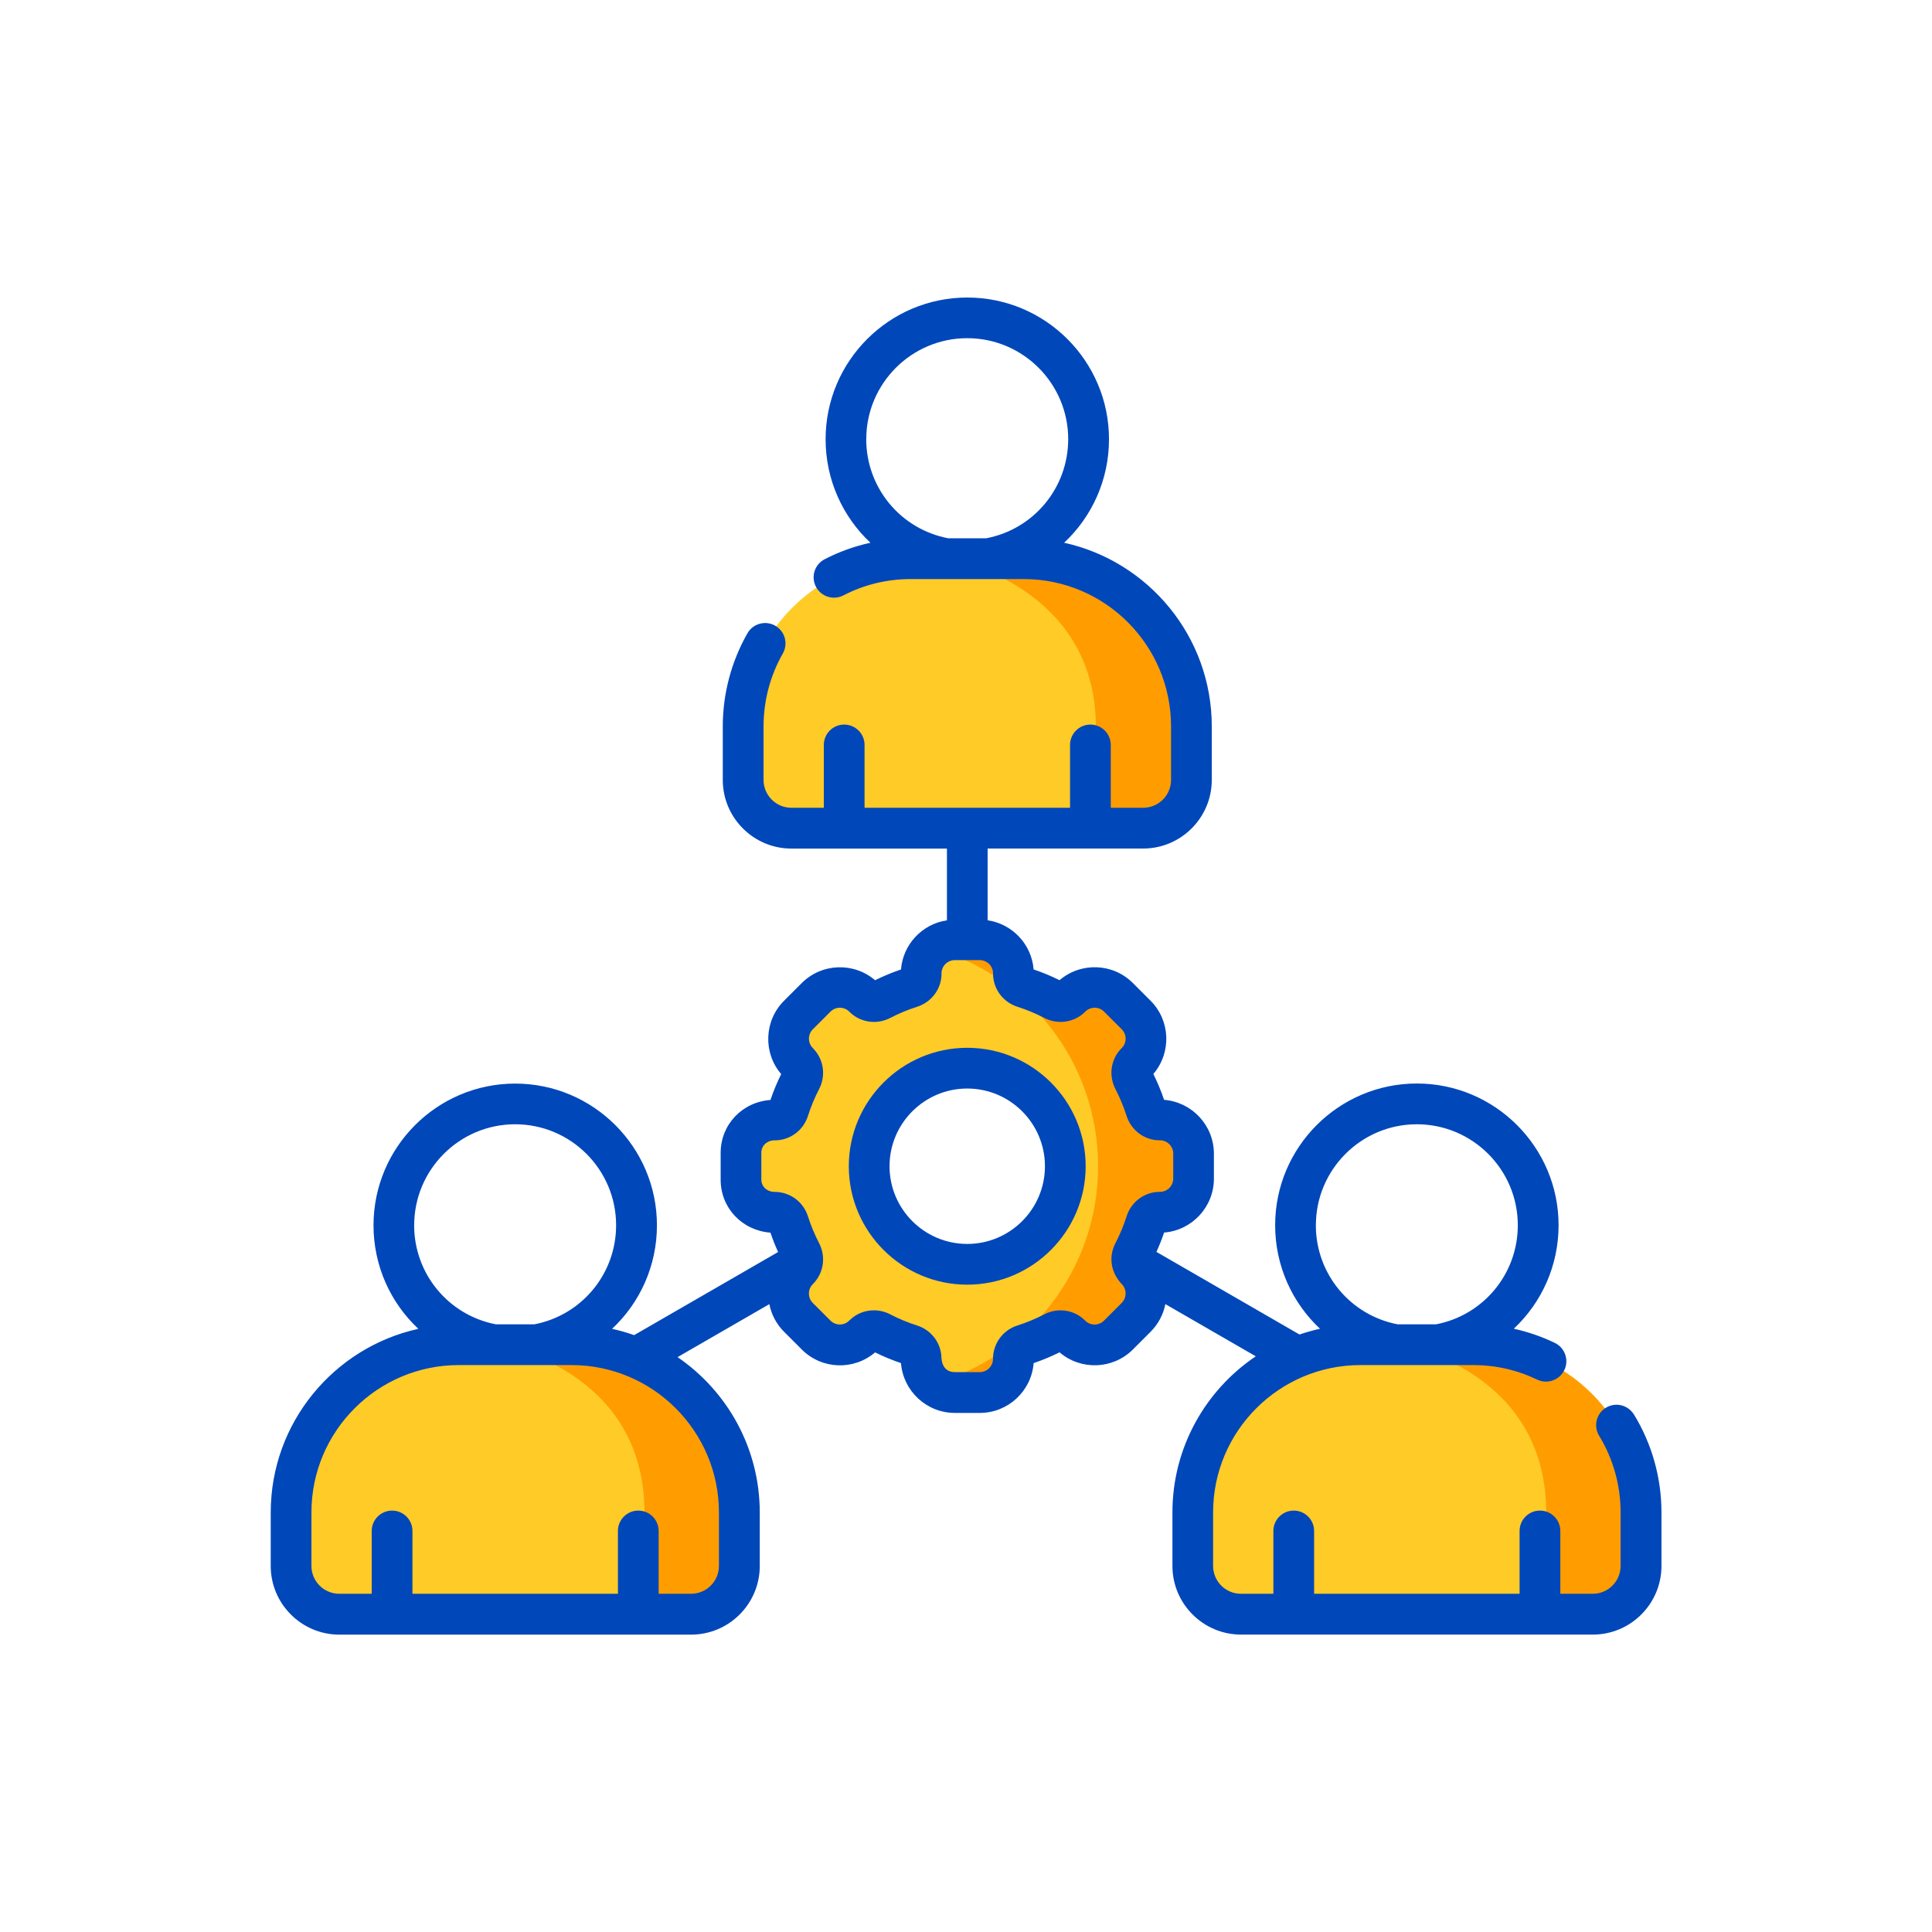 <?xml version="1.0" encoding="UTF-8"?>
<svg id="Icon" xmlns="http://www.w3.org/2000/svg" viewBox="0 0 500 500">
  <defs>
    <style>
      .cls-1 {
        fill: #ffcb27;
      }

      .cls-2 {
        fill: #ff9d00;
      }

      .cls-3 {
        fill: #0047ba;
      }
    </style>
  </defs>
  <g>
    <g>
      <g>
        <path class="cls-1" d="M295.84,214.32h-91.04c-6.9,0-12.49-5.59-12.49-12.49v-13.85c0-23.97,19.43-43.41,43.41-43.41h29.2c23.97,0,43.41,19.43,43.41,43.41v13.85c0,6.9-5.59,12.49-12.49,12.49h0Z"/>
        <path class="cls-2" d="M264.92,144.57h-18.84s37.52,7.25,37.52,43.41v26.34h12.23c6.9,0,12.49-5.59,12.49-12.49v-13.85c0-23.97-19.43-43.4-43.4-43.41Z"/>
      </g>
      <g>
        <g>
          <path class="cls-1" d="M178.84,417.75h-91.04c-6.9,0-12.49-5.59-12.49-12.49v-13.85c0-23.97,19.43-43.41,43.41-43.41h29.2c23.97,0,43.41,19.43,43.41,43.41v13.85c0,6.9-5.59,12.49-12.49,12.49h0Z"/>
          <path class="cls-2" d="M178.84,417.75c6.9,0,12.49-5.59,12.49-12.49v-13.85c0-23.97-19.43-43.4-43.4-43.41h-18.66s37.52,6.38,37.52,43.41v26.34h12.06Z"/>
        </g>
        <g>
          <path class="cls-1" d="M412.2,417.75h-91.04c-6.9,0-12.49-5.59-12.49-12.49v-13.85c0-23.97,19.43-43.41,43.41-43.41h29.2c23.97,0,43.41,19.43,43.41,43.41v13.85c0,6.9-5.59,12.49-12.49,12.49h0Z"/>
          <path class="cls-2" d="M412.2,417.75c6.9,0,12.49-5.59,12.49-12.49v-13.85c0-23.97-19.43-43.4-43.4-43.41h-18.66s37.52,6.38,37.52,43.41v26.34h12.06Z"/>
        </g>
      </g>
    </g>
    <g>
      <path class="cls-1" d="M300.16,289.88h-.11c-1.62-.02-3.02-1.13-3.51-2.67-.85-2.69-1.92-5.27-3.21-7.73-.75-1.44-.54-3.21.59-4.38.03-.03.06-.05.09-.08,3.4-3.4,3.4-8.92,0-12.32l-4.57-4.57c-3.4-3.4-8.92-3.4-12.32,0-.02.03-.05.06-.08.09-1.16,1.13-2.94,1.34-4.38.59-2.46-1.28-5.04-2.36-7.73-3.21-1.54-.49-2.65-1.89-2.67-3.51v-.11c0-4.81-3.9-8.71-8.71-8.71h-6.46c-4.81,0-8.71,3.9-8.71,8.71v.11c-.02,1.62-1.13,3.02-2.67,3.51-2.69.85-5.27,1.93-7.73,3.21-1.44.75-3.21.54-4.38-.59-.03-.03-.05-.06-.08-.09-3.4-3.4-8.92-3.4-12.32,0l-4.57,4.57c-3.4,3.4-3.4,8.92,0,12.32.03.03.06.05.09.08,1.13,1.17,1.34,2.94.59,4.38-1.29,2.46-2.36,5.04-3.21,7.73-.49,1.55-1.89,2.65-3.51,2.67h-.11c-4.79.01-8.71,3.68-8.71,8.47v6.94c0,4.8,3.92,8.47,8.71,8.47h.11c1.62.02,3.02,1.13,3.51,2.68.85,2.68,1.92,5.26,3.21,7.72.75,1.44.54,3.22-.59,4.38l-.09.09c-3.4,3.4-3.4,8.91,0,12.31l4.57,4.57c3.4,3.4,8.92,3.4,12.32,0,.02-.03.05-.06.08-.09,1.16-1.13,2.94-1.33,4.38-.58,2.46,1.28,5.04,2.36,7.73,3.2,1.54.49,2.65,1.89,2.67,3.52v.11c0,4.81,3.9,8.7,8.71,8.7h6.46c4.81,0,8.71-3.89,8.71-8.7v-.11c.02-1.63,1.13-3.03,2.67-3.52,2.69-.84,5.27-1.92,7.73-3.2,1.44-.75,3.22-.55,4.38.58.03.03.06.06.08.09,3.4,3.4,8.92,3.4,12.32,0l4.57-4.57c3.4-3.4,3.4-8.91,0-12.31-.03-.03-.06-.06-.09-.09-1.13-1.16-1.34-2.94-.59-4.38,1.29-2.46,2.36-5.04,3.21-7.72.49-1.55,1.89-2.66,3.51-2.68h.11c4.81,0,8.71-3.9,8.71-8.71v-6.46c0-4.81-3.9-8.71-8.71-8.71ZM250.32,327.2c-14.02,0-25.38-11.36-25.38-25.38s11.36-25.38,25.38-25.38,25.38,11.37,25.38,25.38-11.36,25.38-25.38,25.38Z"/>
      <path class="cls-2" d="M300.16,289.88s-.07,0-.11,0c-1.62-.02-3.02-1.13-3.51-2.67-.85-2.68-1.93-5.27-3.21-7.73-.75-1.44-.55-3.22.59-4.38.03-.03.06-.06.08-.08,3.4-3.4,3.4-8.91,0-12.32l-4.57-4.57c-3.4-3.4-8.91-3.4-12.32,0-.03.03-.06.06-.08.08-1.16,1.13-2.94,1.34-4.38.59-2.46-1.28-5.04-2.36-7.73-3.21-1.55-.49-2.66-1.89-2.67-3.51,0-.04,0-.07,0-.11,0-4.81-3.9-8.71-8.71-8.71h-6.46c-2.19,0-4.19.82-5.72,2.15,24.7,6.87,42.83,29.51,42.83,56.4s-18.13,49.53-42.83,56.4c1.53,1.34,3.53,2.15,5.72,2.15h6.46c4.81,0,8.71-3.9,8.71-8.71,0-.04,0-.07,0-.11.02-1.62,1.13-3.02,2.67-3.51,2.68-.85,5.27-1.93,7.73-3.21,1.44-.75,3.22-.55,4.38.59.03.03.06.06.08.08,3.4,3.4,8.91,3.4,12.32,0l4.57-4.57c3.4-3.4,3.4-8.91,0-12.32-.03-.03-.06-.06-.08-.08-1.13-1.16-1.34-2.94-.59-4.38,1.28-2.46,2.36-5.04,3.21-7.73.49-1.55,1.89-2.66,3.51-2.67.04,0,.07,0,.11,0,4.81,0,8.71-3.9,8.71-8.71v-6.46c0-4.81-3.9-8.71-8.71-8.71h0Z"/>
    </g>
  </g>
  <g>
    <path class="cls-3" d="M422.85,366.07c-1.52-2.48-4.76-3.27-7.25-1.75-2.48,1.52-3.27,4.76-1.75,7.25,3.64,5.96,5.56,12.82,5.56,19.84v13.85c0,3.98-3.24,7.21-7.21,7.21h-8.39v-16.26c0-2.91-2.36-5.27-5.27-5.27s-5.27,2.36-5.27,5.27v16.26h-53.18v-16.26c0-2.91-2.36-5.27-5.27-5.27s-5.27,2.36-5.27,5.27v16.26h-8.39c-3.98,0-7.21-3.24-7.21-7.21v-13.85c0-21.03,17.11-38.13,38.13-38.13h29.2c5.79,0,11.35,1.26,16.53,3.76,2.62,1.26,5.77.16,7.04-2.46,1.26-2.62.16-5.77-2.46-7.04-3.42-1.65-6.97-2.86-10.62-3.67,7.19-6.73,11.59-16.3,11.59-26.78,0-20.22-16.45-36.68-36.67-36.68s-36.68,16.45-36.68,36.68c0,10.49,4.41,20.06,11.61,26.79-1.81.4-3.58.9-5.31,1.49l-37.02-21.38c.74-1.64,1.41-3.31,1.98-5.01,7.2-.56,12.89-6.6,12.89-13.94v-6.46c0-7.34-5.69-13.38-12.89-13.94-.77-2.29-1.71-4.53-2.78-6.7,4.7-5.49,4.46-13.78-.74-18.97l-4.57-4.57c-5.18-5.18-13.45-5.44-18.97-.73-2.17-1.08-4.42-2.01-6.71-2.78-.51-6.52-5.51-11.78-11.9-12.72v-18.57h40.25c9.79,0,17.76-7.97,17.76-17.76v-13.85c0-23.25-16.39-42.73-38.21-47.53,7.2-6.73,11.61-16.3,11.61-26.79,0-20.22-16.45-36.67-36.67-36.67s-36.67,16.45-36.67,36.67c0,10.49,4.41,20.06,11.6,26.79-4.12.9-8.12,2.34-11.85,4.27-2.59,1.34-3.6,4.52-2.26,7.1,1.34,2.59,4.52,3.6,7.1,2.26,5.43-2.81,11.31-4.23,17.48-4.23h29.2c21.03,0,38.13,17.11,38.13,38.13v13.85c0,3.98-3.24,7.21-7.21,7.21h-8.39v-16.26c0-2.91-2.36-5.27-5.27-5.27s-5.27,2.36-5.27,5.27v16.26h-53.18v-16.26c0-2.91-2.36-5.27-5.27-5.27s-5.27,2.36-5.27,5.27v16.26h-8.39c-3.98,0-7.21-3.24-7.21-7.21v-13.85c0-6.63,1.73-13.16,4.99-18.87,1.44-2.53.56-5.75-1.97-7.19-2.53-1.44-5.75-.56-7.19,1.97-4.17,7.31-6.38,15.64-6.38,24.1v13.85c0,9.79,7.97,17.76,17.76,17.76h40.25v18.57c-6.38.94-11.37,6.19-11.89,12.72-2.29.77-4.53,1.71-6.71,2.78-5.49-4.7-13.78-4.46-18.98.74l-4.57,4.57c-5.21,5.21-5.44,13.53-.74,18.98-1.08,2.17-2.01,4.41-2.78,6.7-7.31.53-12.89,6.36-12.89,13.7v6.94c0,7.33,5.56,13.14,12.89,13.7.57,1.7,1.23,3.37,1.98,5.01l-37.26,21.51c-1.86-.66-3.76-1.2-5.71-1.63,7.2-6.73,11.61-16.3,11.61-26.79,0-20.22-16.45-36.68-36.68-36.68s-36.67,16.45-36.67,36.68c0,10.49,4.41,20.06,11.61,26.79-21.83,4.8-38.21,24.29-38.21,47.53v13.85c0,9.79,7.97,17.76,17.76,17.76h91.04c9.79,0,17.76-7.97,17.76-17.76v-13.85c0-16.68-8.44-31.43-21.27-40.21l23.75-13.71c.53,2.7,1.84,5.18,3.83,7.17l4.57,4.57c5.19,5.19,13.44,5.47,18.97.74,2.17,1.08,4.42,2.01,6.7,2.78.56,7.2,6.6,12.89,13.94,12.89h6.46c7.33,0,13.36-5.67,13.93-12.89,2.29-.77,4.53-1.71,6.71-2.79,5.49,4.7,13.78,4.46,18.98-.74l4.57-4.57c1.99-1.99,3.3-4.47,3.83-7.17l23.4,13.51c-13,8.75-21.57,23.6-21.57,40.41v13.85c0,9.79,7.97,17.76,17.76,17.76h91.04c9.79,0,17.76-7.97,17.76-17.76v-13.85c0-8.96-2.46-17.73-7.11-25.34h0ZM224.19,113.65c0-14.41,11.72-26.13,26.13-26.13s26.13,11.72,26.13,26.13c0,12.58-8.89,23.3-21.19,25.65h-9.89c-12.3-2.35-21.19-13.07-21.19-25.65ZM107.19,317.09c0-14.41,11.72-26.13,26.13-26.13s26.13,11.72,26.13,26.13c0,12.58-8.89,23.3-21.19,25.65h-9.89c-12.3-2.35-21.19-13.07-21.19-25.65ZM186.06,391.41v13.85c0,3.98-3.24,7.21-7.21,7.21h-8.39v-16.26c0-2.91-2.36-5.27-5.27-5.27s-5.27,2.36-5.27,5.27v16.26h-53.18v-16.26c0-2.91-2.36-5.27-5.27-5.27s-5.27,2.36-5.27,5.27v16.26h-8.39c-3.98,0-7.21-3.24-7.21-7.21v-13.85c0-21.03,17.11-38.13,38.13-38.13h29.2c21.03,0,38.13,17.11,38.13,38.13h0ZM290.28,337.21l-4.57,4.57c-1.34,1.34-3.52,1.34-4.86,0l-.13-.13c-2.78-2.71-7-3.31-10.49-1.49-2.21,1.15-4.52,2.11-6.88,2.86-3.76,1.19-6.31,4.59-6.36,8.54,0,.02,0,.09,0,.1,0,1.89-1.54,3.44-3.44,3.44h-6.46c-3.41,0-3.41-3.54-3.44-3.61-.05-3.88-2.6-7.29-6.36-8.47-2.36-.75-4.67-1.71-6.88-2.86-1.35-.71-2.82-1.05-4.26-1.05-2.28,0-4.52.86-6.19,2.49l-.18.17c-1.34,1.34-3.51,1.35-4.86,0l-4.57-4.57c-1.34-1.34-1.34-3.52,0-4.86,0,0,.06-.06.06-.07,0,0,.06-.06.07-.07,2.71-2.78,3.31-7,1.49-10.5-1.15-2.21-2.11-4.52-2.86-6.88-1.19-3.76-4.59-6.31-8.54-6.36-.02,0-.09,0-.1,0-1.96,0-3.44-1.37-3.44-3.2v-6.94c0-1.82,1.48-3.2,3.44-3.2h.17c3.88-.05,7.29-2.6,8.47-6.36.75-2.36,1.71-4.67,2.86-6.88,1.82-3.5,1.22-7.71-1.49-10.5l-.06-.07s-.06-.06-.06-.07c-1.34-1.34-1.34-3.52,0-4.86l4.57-4.57c1.34-1.34,3.52-1.34,4.86,0l.13.13c2.78,2.71,7,3.31,10.5,1.49,2.21-1.15,4.52-2.11,6.88-2.86,3.76-1.19,6.31-4.59,6.36-8.44v-.21c0-1.89,1.54-3.44,3.44-3.44h6.46c1.89,0,3.44,1.54,3.44,3.44v.17c.05,3.88,2.6,7.29,6.36,8.48,2.36.75,4.67,1.71,6.88,2.86,3.49,1.82,7.71,1.22,10.5-1.49l.13-.13c1.34-1.34,3.52-1.34,4.86,0l4.57,4.57c1.34,1.34,1.34,3.52,0,4.86l-.13.13c-2.71,2.78-3.31,7-1.49,10.5,1.15,2.21,2.11,4.52,2.86,6.88,1.19,3.76,4.59,6.31,8.44,6.36h.21c1.89,0,3.44,1.54,3.44,3.44v6.46c0,1.89-1.54,3.44-3.44,3.44h-.17c-3.88.05-7.29,2.6-8.47,6.36-.75,2.36-1.71,4.67-2.86,6.88-1.72,3.3-1.42,7.34,1.55,10.56,0,0,.06.06.06.07,1.34,1.34,1.34,3.52,0,4.86h0ZM340.55,317.09c0-14.41,11.72-26.13,26.13-26.13s26.13,11.72,26.13,26.13c0,12.58-8.89,23.3-21.19,25.65h-9.89c-12.3-2.35-21.19-13.07-21.19-25.65Z"/>
    <path class="cls-3" d="M250.32,271.17c-16.9,0-30.65,13.75-30.65,30.65s13.75,30.65,30.65,30.65,30.65-13.75,30.65-30.65-13.75-30.65-30.65-30.65ZM250.32,321.93c-11.09,0-20.11-9.02-20.11-20.11s9.02-20.11,20.11-20.11,20.11,9.02,20.11,20.11-9.02,20.11-20.11,20.11Z"/>
  </g>
</svg>
